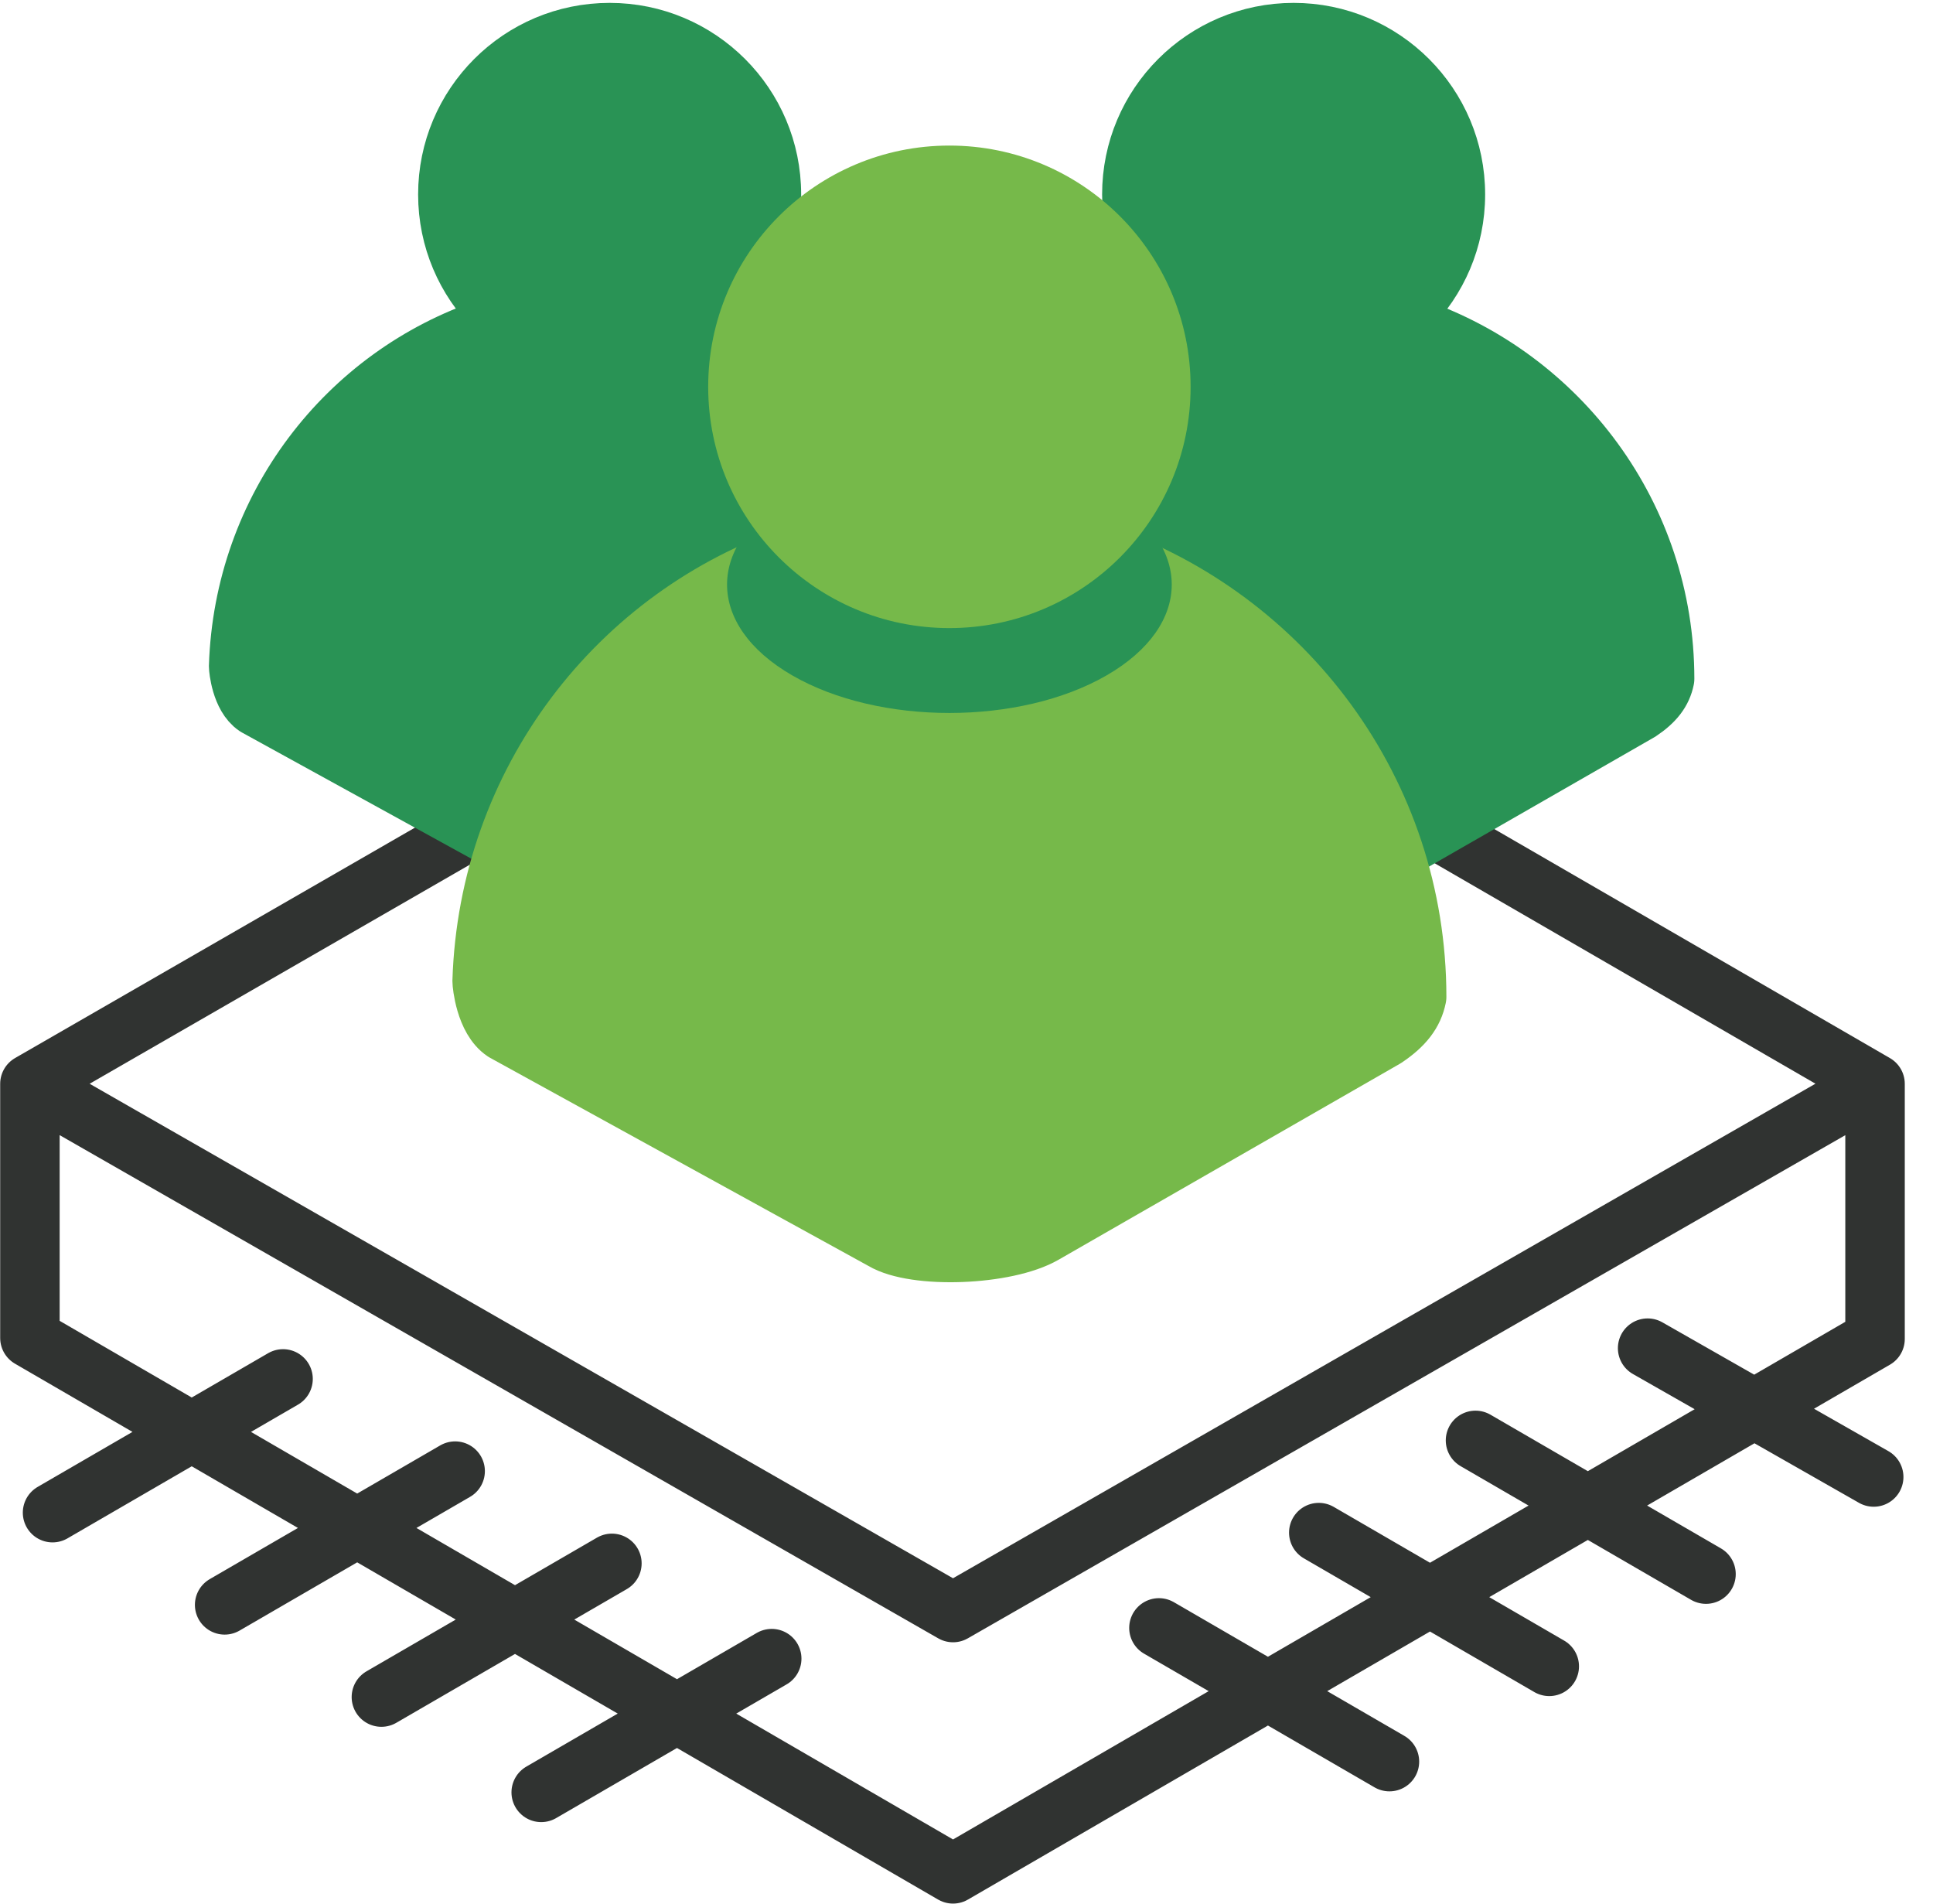 <svg width="65" height="64" viewBox="0 0 65 64" fill="none" xmlns="http://www.w3.org/2000/svg">
<path d="M63.051 36.438V45.015L32.047 62.998L1.006 44.982V36.438M63.051 36.438L32.047 54.213L1.006 36.438M63.051 36.438L47.504 27.44M1.006 36.438L16.54 27.489M55.404 45.325L63.006 49.656M49.616 48.426L57.367 52.921M44.346 51.526L52.096 56.022M38.971 54.73L46.722 59.225M9.518 46.359L1.767 50.855M15.305 49.459L7.554 53.955M20.576 52.56L12.825 57.055M25.95 55.763L18.199 60.259" stroke="#303331" stroke-width="2" stroke-linecap="round" stroke-linejoin="round"/>
<path d="M16.454 11.021C11.649 12.623 8.194 17.09 8.025 22.4C8.025 22.485 8.109 23.412 8.615 23.749L18.73 29.312C19.573 29.818 22.017 29.734 23.029 29.143L32.132 23.918C32.638 23.581 32.89 23.243 32.975 22.822C32.975 17.343 29.434 12.707 24.546 11.021" fill="#299355"/>
<path d="M16.454 11.021C11.649 12.623 8.194 17.09 8.025 22.4C8.025 22.485 8.109 23.412 8.615 23.749L18.73 29.312C19.573 29.818 22.017 29.734 23.029 29.143L32.132 23.918C32.638 23.581 32.89 23.243 32.975 22.822C32.975 17.343 29.434 12.707 24.546 11.021H16.454Z" stroke="#299355" stroke-width="2" stroke-linecap="round" stroke-linejoin="round"/>
<circle cx="20.5" cy="6.537" r="5.94" fill="#299355" stroke="#299355"/>
<path d="M39.454 11.021C34.65 12.623 31.194 17.09 31.025 22.4C31.025 22.485 31.109 23.412 31.615 23.749L41.73 29.312C42.573 29.818 45.017 29.734 46.029 29.143L55.132 23.918C55.638 23.581 55.89 23.243 55.975 22.822C55.975 17.343 52.434 12.707 47.546 11.021" fill="#299355"/>
<path d="M39.454 11.021C34.65 12.623 31.194 17.09 31.025 22.4C31.025 22.485 31.109 23.412 31.615 23.749L41.73 29.312C42.573 29.818 45.017 29.734 46.029 29.143L55.132 23.918C55.638 23.581 55.89 23.243 55.975 22.822C55.975 17.343 52.434 12.707 47.546 11.021H39.454Z" stroke="#299355" stroke-width="2" stroke-linecap="round" stroke-linejoin="round"/>
<circle cx="43.5" cy="6.537" r="5.94" fill="#299355" stroke="#299355"/>
<path d="M26.829 18.654C20.778 20.671 16.425 26.297 16.213 32.985C16.213 33.091 16.319 34.259 16.956 34.684L29.695 41.69C30.757 42.327 33.836 42.221 35.11 41.478L46.575 34.896C47.212 34.471 47.531 34.047 47.637 33.516C47.637 26.616 43.178 20.777 37.021 18.654" fill="#76B94A"/>
<path d="M26.829 18.654C20.778 20.671 16.425 26.297 16.213 32.985C16.213 33.091 16.319 34.259 16.956 34.684L29.695 41.69C30.757 42.327 33.836 42.221 35.11 41.478L46.575 34.896C47.212 34.471 47.531 34.047 47.637 33.516C47.637 26.616 43.178 20.777 37.021 18.654H26.829Z" stroke="#76B94A" stroke-width="2" stroke-linecap="round" stroke-linejoin="round"/>
<circle cx="6.105" cy="6.105" r="6.105" transform="matrix(0.866 0.5 -0.866 0.5 31.925 13.548)" fill="#299355"/>
<circle cx="31.925" cy="13.005" r="8.111" fill="#76B94A"/>
</svg>
